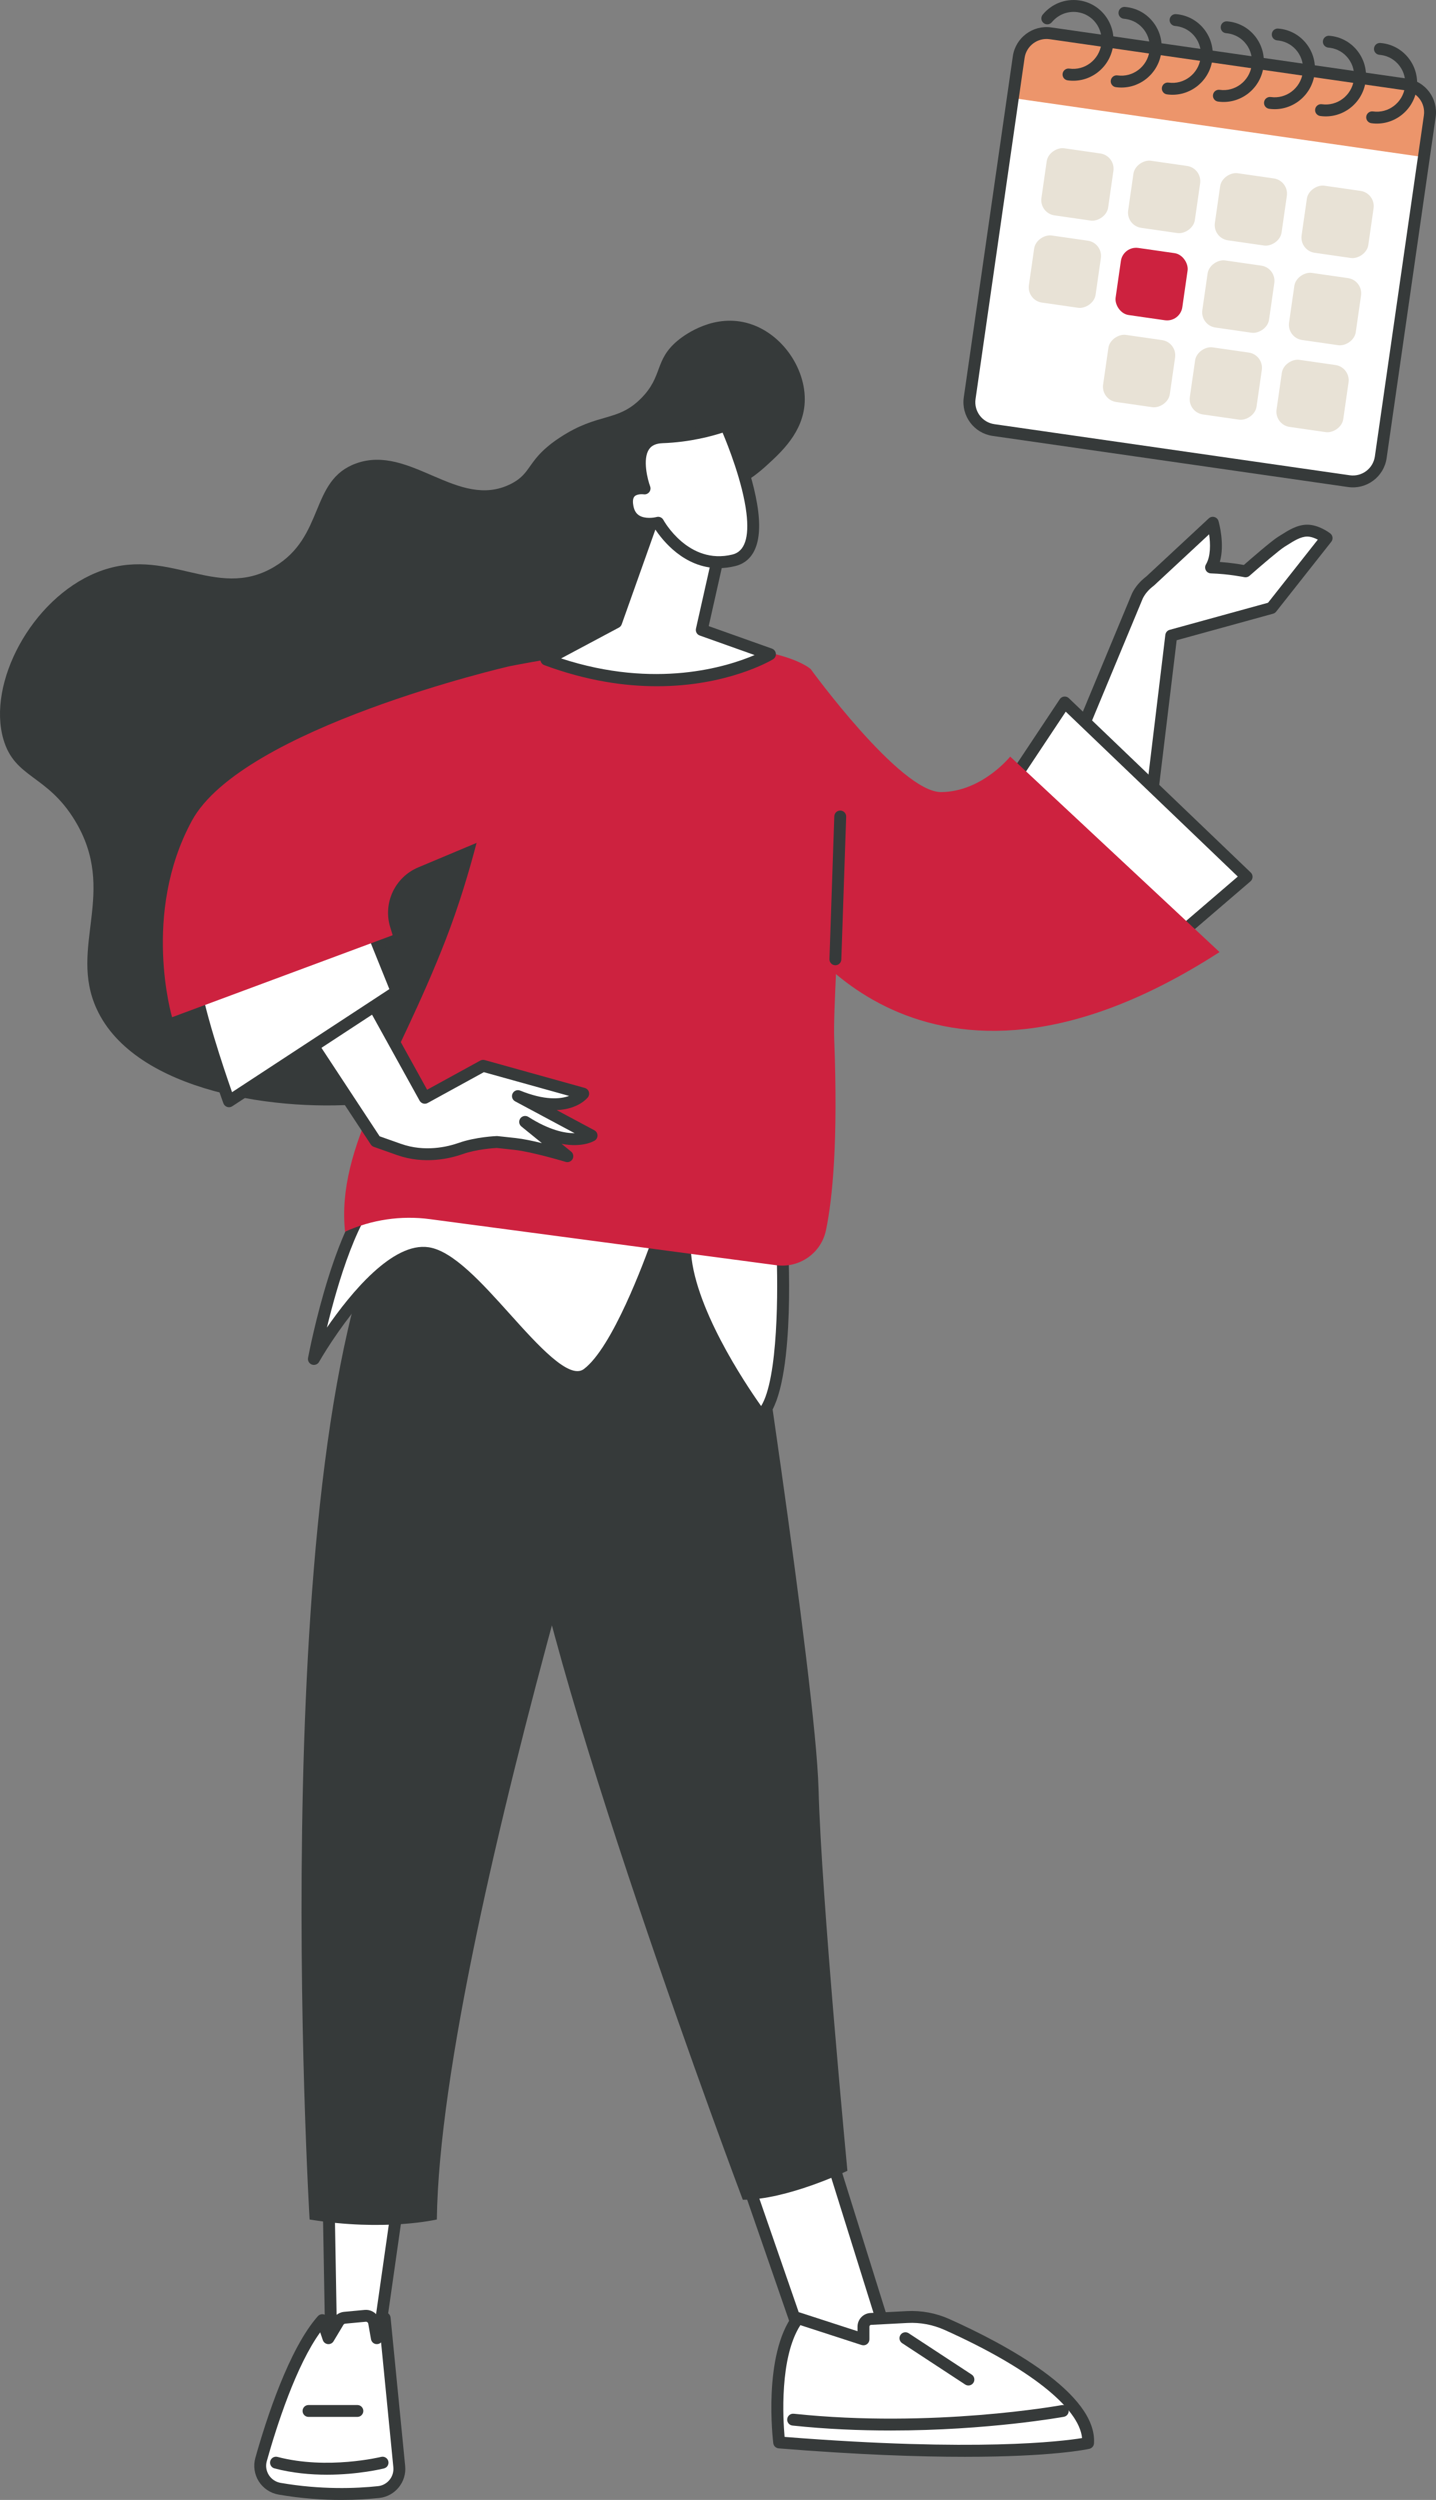 <?xml version="1.0" encoding="UTF-8"?>
<svg id="a" data-name="Illustration" xmlns="http://www.w3.org/2000/svg" width="362.54" height="631.094" viewBox="0 0 362.54 631.094">
  <rect x="0" y="0" width="362.54" height="631.094" fill="#808080" stroke="none"/>
  <g>
    <g>
      <g>
        <polygon points="188.571 550.533 203.806 594.517 225.087 593.427 209.886 544.803 188.571 550.533" fill="#fff" stroke-width="0"/>
        <path d="M202.389,595.008l-15.235-43.984c-.137-.393-.103-.826.092-1.193.194-.368.534-.638.936-.746l21.315-5.73c.779-.21,1.58.233,1.821,1.001l15.201,48.624c.139.443.064.924-.201,1.305-.265.381-.69.617-1.153.641l-21.281,1.09c-.026.001-.052.002-.078.002-.636,0-1.206-.403-1.416-1.009ZM208.884,546.626l-18.369,4.938,14.34,41.398,18.224-.934-14.194-45.402Z" fill="#363a3a" stroke-width="0"/>
      </g>
      <g>
        <path d="M196.712,616.58s-2.643-21.543,4.759-31.38l16.522,5.364v-3.218c0-1.036.811-1.891,1.846-1.945l9.214-.482c3.438-.18,6.865.469,10.006,1.877,11.037,4.948,36.441,17.701,35.636,29.929,0,0-19.999,4.525-77.984-.145Z" fill="#fff" stroke-width="0"/>
        <path d="M196.592,618.076c-.71-.057-1.282-.606-1.369-1.313-.11-.904-2.629-22.261,5.05-32.464.385-.512,1.053-.722,1.661-.525l14.56,4.727v-1.154c0-1.835,1.436-3.347,3.268-3.443l9.215-.482c3.642-.189,7.346.503,10.697,2.006,13.998,6.275,37.355,18.699,36.52,31.397-.044.663-.519,1.218-1.166,1.365-.54.122-9.31,2.02-31.427,2.02-11.689,0-27.109-.53-47.009-2.133ZM238.447,588.165c-2.92-1.309-6.134-1.914-9.314-1.748l-9.215.482c-.237.012-.424.209-.424.447v3.218c0,.48-.23.931-.618,1.213-.389.282-.889.361-1.345.213l-15.466-5.021c-5.304,8.221-4.378,23.769-3.984,28.214,48.509,3.832,70.07,1.117,75.101.293-.736-7.707-13.529-17.806-34.734-27.313ZM196.702,616.58h.01s-.01,0-.01,0Z" fill="#363a3a" stroke-width="0"/>
      </g>
      <path d="M224.857,613.569c24.621,0,43.485-3.415,43.732-3.461.814-.15,1.353-.933,1.202-1.747-.149-.815-.94-1.353-1.747-1.203-.321.059-32.56,5.889-67.651,2.177-.823-.086-1.563.51-1.649,1.334-.088.824.51,1.562,1.333,1.649,8.564.906,16.964,1.25,24.78,1.25Z" fill="#363a3a" stroke-width="0"/>
      <path d="M244.491,602.199c.488,0,.968-.238,1.255-.678.455-.693.262-1.622-.432-2.077l-15.906-10.431c-.692-.454-1.624-.261-2.076.432-.455.693-.262,1.622.432,2.077l15.906,10.431c.253.166.539.246.821.246Z" fill="#363a3a" stroke-width="0"/>
      <g>
        <polygon points="100.459 556.11 95.143 593.427 83.638 593.427 82.997 556.725 100.459 556.11" fill="#fff" stroke-width="0"/>
        <path d="M82.138,593.453l-.641-36.702c-.014-.818.63-1.496,1.447-1.525l17.461-.615c.429-.016.871.166,1.168.496.297.33.433.775.37,1.214l-5.316,37.317c-.105.739-.738,1.289-1.485,1.289h-11.505c-.818,0-1.485-.656-1.5-1.474ZM98.721,557.672l-14.198.5.589,33.755h8.729s4.88-34.255,4.88-34.255Z" fill="#363a3a" stroke-width="0"/>
      </g>
      <g>
        <path d="M95.602,629.103c-5.505.59-14.513.972-25.012-.836-3.441-.593-5.622-4.021-4.676-7.383,2.634-9.364,8.311-27.102,15.453-35.175l1.558,4.558,2.496-4.16c.342-.57.935-.943,1.596-1.005l5.183-.484c1.083-.101,2.062.646,2.25,1.717l.692,3.932,1.969-5.067,3.689,37.487c.315,3.202-1.999,6.073-5.198,6.416Z" fill="#fff" stroke-width="0"/>
        <path d="M70.335,629.745c-2.063-.356-3.888-1.573-5.004-3.342-1.111-1.761-1.426-3.921-.862-5.926,2.764-9.821,8.487-27.528,15.774-35.762.354-.4.897-.582,1.417-.477.524.105.953.48,1.125.986l.514,1.502.835-1.391c.585-.976,1.611-1.621,2.743-1.727l5.183-.484c1.475-.141,2.846.655,3.509,1.905l.145-.372c.251-.647.899-1.038,1.603-.943.687.094,1.221.648,1.289,1.339l3.688,37.487c.394,4.013-2.535,7.627-6.531,8.055-2.576.276-5.816.499-9.558.499-4.628,0-10.021-.342-15.869-1.349ZM94.995,591.76c-.669-.066-1.213-.57-1.33-1.233l-.692-3.932c-.053-.299-.342-.514-.634-.483l-5.184.484c-.186.017-.354.123-.449.283l-2.496,4.16c-.301.5-.862.784-1.444.72-.58-.062-1.072-.454-1.261-1.007l-.672-1.966c-6.119,8.461-11.002,23.71-13.476,32.504-.34,1.206-.158,2.453.511,3.512.663,1.051,1.748,1.775,2.976,1.986,10.232,1.762,19.024,1.42,24.597.823,2.366-.253,4.101-2.397,3.865-4.778l-3.1-31.509c-.312.312-.75.482-1.212.435Z" fill="#363a3a" stroke-width="0"/>
      </g>
      <path d="M82.53,624.726c7.94,0,14.038-1.493,14.419-1.589.804-.201,1.291-1.015,1.091-1.819-.201-.805-1.025-1.291-1.818-1.092-.136.034-13.577,3.312-26.164.005-.797-.212-1.62.269-1.832,1.069-.21.801.269,1.622,1.07,1.832,4.545,1.195,9.136,1.593,13.234,1.593Z" fill="#363a3a" stroke-width="0"/>
      <path d="M188.316,310.574s17.641,113.947,18.343,141.158c.702,27.211,7.281,96.271,7.281,96.271,0,0-15.29,7.371-26.408,7.313,0,0-52.073-138.224-55.965-182.926-3.892-44.702,9.12-65.165,9.12-65.165l47.629,3.349Z" fill="#363a3a" stroke-width="0"/>
      <path d="M171.06,303.48s-59.796,182.594-60.775,256.818c0,0-13.177,3.094-32.121,0,0,0-12.146-203.781,22.864-260.871l70.032,4.054Z" fill="#363a3a" stroke-width="0"/>
      <path d="M77.888,610.133h12.338c.828,0,1.5-.672,1.5-1.5,0-.828-.672-1.5-1.5-1.5h-12.338c-.828,0-1.5.672-1.5,1.5,0,.828.672,1.5,1.5,1.5Z" fill="#363a3a" stroke-width="0"/>
    </g>
    <path d="M174.469,127.82c4.029-2.122,11.107-3.066,18.965-10.212,3.827-3.479,9.357-8.508,9.726-16.047.431-8.807-6.31-18.379-15.565-20.265-8.599-1.752-15.574,3.904-16.53,4.704-5.941,4.973-3.61,8.948-9.239,14.588-6.033,6.044-10.699,3.471-20.375,9.797-8.646,5.652-6.838,8.959-12.546,11.811-13.282,6.636-25.324-10.148-39.008-5.207-11.78,4.254-7.778,18.47-20.71,26.13-14.854,8.798-27.069-5.85-44.868,1.436-16.344,6.691-27.609,27.87-23.452,42.104,2.879,9.859,10.952,8.834,18.013,20.426,11.003,18.064-1.676,31.918,5.523,47.611,9.648,21.03,46.239,26.281,69.269,23.801,4.266-.46,48.841-5.913,67.181-39.807,22.251-41.121-7.208-99.907,13.616-110.871Z" fill="#363a3a" stroke-width="0"/>
    <g>
      <g>
        <path d="M197.437,313.614s2.043,37.348-5.368,43.771c0,0-19.769-26.229-19.171-43.771h24.539Z" fill="#fff" stroke-width="0"/>
        <path d="M191.91,358.877c-.413-.044-.789-.257-1.04-.589-.82-1.088-20.081-26.858-19.472-44.725.027-.808.69-1.449,1.499-1.449h24.539c.797,0,1.454.623,1.498,1.418.213,3.898,1.859,38.275-5.884,44.987-.274.237-.623.366-.982.366-.053,0-.105-.003-.158-.008ZM174.395,315.114c.431,14.36,13.781,34.22,17.763,39.836,4.311-6.907,4.311-29.521,3.852-39.836h-21.614Z" fill="#363a3a" stroke-width="0"/>
      </g>
      <g>
        <path d="M166.817,311.105s-9.669,29.065-18.515,35.706c-8.846,6.641-27.973-28.589-40.292-30.466-12.319-1.877-28.766,26.722-28.766,26.722,0,0,6.971-36.996,17.913-43.94l69.66,11.979Z" fill="#fff" stroke-width="0"/>
        <path d="M126.491,333.719c-6.369-7.083-13.588-15.111-18.706-15.891-9.297-1.411-22.806,18.28-27.24,25.987-.364.635-1.133.912-1.82.659-.686-.254-1.089-.966-.953-1.685.289-1.537,7.222-37.718,18.583-44.929.316-.199.694-.275,1.058-.212l69.66,11.979c.432.074.809.333,1.033.708s.274.829.136,1.244c-.4,1.205-9.921,29.588-19.037,36.432-1.054.791-2.181,1.15-3.37,1.15-5.458,0-12.239-7.542-19.343-15.442ZM97.499,300.707c-6.965,5.065-12.326,23.537-14.969,34.436,5.943-8.604,16.593-21.67,25.705-20.281,6.181.942,13.452,9.029,20.485,16.851,7.024,7.813,14.976,16.674,18.682,13.899,7.192-5.4,15.237-27.135,17.42-33.328l-67.323-11.577Z" fill="#363a3a" stroke-width="0"/>
      </g>
      <g>
        <path d="M287.172,150.399c.659-1.313,1.676-2.578,3.177-3.703l15.843-14.731s2.059,7.099-.438,11.283c4.863.162,8.711.99,8.711.99,0,0,7.237-6.377,9.041-7.477,1.802-1.099,4.155-2.842,6.579-2.81,2.43.033,4.839,1.89,4.839,1.89l-13.917,17.638-25.306,6.965-5.256,43.579-18.463-17.083,15.19-36.542Z" fill="#fff" stroke-width="0"/>
        <path d="M289.426,205.124l-18.463-17.083c-.462-.427-.607-1.096-.366-1.677l15.19-36.542c.014-.033.028-.065.044-.097.801-1.594,1.996-3.001,3.553-4.181l15.786-14.678c.382-.355.922-.486,1.421-.347.502.139.896.528,1.041,1.028.078.27,1.644,5.791.329,10.317,2.75.199,4.967.559,6.068.761,1.816-1.591,7.072-6.154,8.695-7.144.244-.149.499-.31.763-.477,1.8-1.139,4.034-2.552,6.531-2.552.028,0,.058,0,.087,0,2.848.038,5.447,1.98,5.734,2.202.317.245.523.606.572,1.004.05.397-.063.798-.311,1.113l-13.917,17.638c-.198.251-.472.432-.779.517l-24.336,6.698-5.136,42.579c-.067.56-.443,1.034-.972,1.228-.169.062-.344.092-.518.092-.371,0-.736-.138-1.019-.399ZM332.706,136.23c-.744-.385-1.713-.766-2.641-.779-.016,0-.031,0-.047,0-1.628,0-3.38,1.109-4.927,2.088-.278.176-.547.346-.805.503-1.241.757-5.961,4.793-8.831,7.322-.357.315-.846.44-1.307.341-.037-.008-3.788-.802-8.445-.957-.53-.018-1.013-.315-1.267-.781-.255-.466-.244-1.031.028-1.487,1.224-2.05,1.138-5.237.798-7.603l-13.894,12.918c-.039.036-.08.07-.122.102-1.198.898-2.111,1.951-2.713,3.13l-14.767,35.524,15.538,14.377,4.904-40.663c.073-.604.504-1.105,1.091-1.267l24.832-6.834,12.572-15.934Z" fill="#363a3a" stroke-width="0"/>
      </g>
      <g>
        <polygon points="268.807 177.334 314.73 221.345 290.445 242.197 251.65 203.155 268.807 177.334" fill="#fff" stroke-width="0"/>
        <path d="M289.38,243.254l-38.794-39.041c-.502-.505-.579-1.294-.185-1.888l17.156-25.821c.245-.37.643-.612,1.084-.661.442-.048.881.101,1.203.408l45.923,44.011c.306.293.473.701.461,1.124-.011.423-.201.821-.521,1.097l-24.285,20.851c-.282.242-.63.362-.978.362-.387,0-.772-.149-1.064-.443ZM269.064,179.658l-15.486,23.308,36.948,37.184,21.973-18.866-43.435-41.626Z" fill="#363a3a" stroke-width="0"/>
      </g>
      <path d="M307.89,240.345l-52.851-49.35s-7.132,8.9-17.449,8.961c-10.317.061-32.925-31.054-32.925-31.054l-5.36,63.84s32.907,56.426,108.585,7.603Z" fill="#cd223f" stroke-width="0"/>
      <path d="M204.665,168.902s-13.64-12.828-76.138-.696c0,0-3.44,36.55-15.956,68.897-12.516,32.347-27.718,52.222-25.459,73.831,6.703-3.041,14.126-4.139,21.422-3.168l87.461,11.634c5.837.776,11.324-3.054,12.529-8.818,1.686-8.065,3.068-22.498,2.087-48.143-.572-14.954,5.772-68.501-5.946-93.536Z" fill="#cd223f" stroke-width="0"/>
      <g>
        <path d="M92.809,251.033l14.437,26.099,14.723-8.078,25.267,7.037s-4.265,5.556-16.477.611l18.594,9.955s-5.657,3.632-16.772-3.445l10.659,8.66s-8.606-2.59-13.192-3.086l-4.586-.497s-5.058.201-9.111,1.628c-4.053,1.428-9.773,2.325-15.628.252l-5.855-2.073-18.023-27.394,15.965-9.67Z" fill="#fff" stroke-width="0"/>
        <path d="M142.806,293.309c-.084-.025-8.527-2.556-12.921-3.031l-4.47-.484c-.728.039-5.093.316-8.567,1.54-3.244,1.143-9.716,2.696-16.627.251l-5.855-2.073c-.308-.109-.572-.316-.752-.59l-18.022-27.394c-.225-.341-.3-.757-.21-1.155.09-.397.337-.741.686-.952l15.965-9.67c.35-.211.767-.272,1.164-.167.394.105.728.367.926.723l13.713,24.791,13.413-7.359c.345-.188.747-.235,1.124-.13l25.267,7.037c.48.134.862.497,1.02.97.158.473.07.993-.233,1.388-.136.178-2.408,3.02-7.887,3.233l9.521,5.098c.469.251.769.732.791,1.263.02.532-.241,1.034-.689,1.322-.176.113-3.034,1.87-8.381.835l2.403,1.953c.556.452.715,1.233.379,1.867-.266.501-.781.798-1.325.798-.144,0-.289-.021-.433-.064ZM125.621,286.798l4.586.497c1.851.2,4.295.719,6.592,1.278l-5.165-4.196c-.616-.501-.735-1.397-.27-2.041.465-.645,1.353-.814,2.023-.388,5.227,3.329,9.118,4.127,11.647,4.127.017,0,.034,0,.05,0l-15.033-8.049c-.703-.377-.988-1.237-.65-1.959.338-.721,1.181-1.053,1.921-.754,6.266,2.536,10.162,2.153,12.358,1.345l-21.524-5.995-14.188,7.784c-.725.397-1.633.135-2.034-.589l-13.682-24.734-13.299,8.055,16.89,25.672,5.381,1.905c6.037,2.137,11.756.759,14.629-.253,4.217-1.485,9.333-1.704,9.549-1.713.02,0,.04-.001.06-.001.054,0,.107.003.161.009Z" fill="#363a3a" stroke-width="0"/>
      </g>
      <g>
        <path d="M92.809,232.078l7.343,18.199-42.341,27.737s-8.77-24.089-9.226-33.798l44.223-12.138Z" fill="#fff" stroke-width="0"/>
        <path d="M57.338,279.438c-.435-.144-.78-.48-.936-.91-.361-.992-8.853-24.416-9.314-34.241-.033-.701.424-1.331,1.101-1.517l44.224-12.138c.744-.203,1.504.18,1.788.885l7.343,18.199c.269.664.03,1.424-.568,1.816l-42.341,27.737c-.247.162-.533.245-.822.245-.159,0-.318-.025-.473-.077ZM91.917,233.879l-41.743,11.457c.853,8.356,6.493,24.923,8.41,30.379l39.716-26.017-6.383-15.819Z" fill="#363a3a" stroke-width="0"/>
      </g>
      <path d="M133.593,207.209l-27.999,11.755c-5.895,2.475-8.953,9.016-7.072,15.127l.616,2-55.693,20.698s-7.745-26.112,4.988-49.579c12.733-23.467,80.093-39.003,80.093-39.003l5.067,39.003Z" fill="#cd223f" stroke-width="0"/>
    </g>
    <g>
      <g>
        <path d="M183.25,131.965l-6.08,27.06,17.216,6.128s-22.959,13.777-56.45,1.351l17.613-9.4,11.741-33.04,15.96,7.9Z" fill="#fff" stroke-width="0"/>
        <path d="M137.414,167.911c-.554-.205-.936-.716-.976-1.305-.039-.589.271-1.146.791-1.424l17.101-9.126,11.547-32.492c.144-.404.453-.727.85-.888.398-.161.845-.144,1.228.046l15.96,7.9c.62.307.95.998.799,1.673l-5.789,25.764,15.964,5.683c.547.195.933.687.989,1.264.058.577-.223,1.136-.721,1.435-.658.395-11.625,6.801-29.3,6.8-8.167,0-17.767-1.368-28.443-5.329ZM176.667,160.438c-.715-.254-1.127-1.002-.961-1.742l5.822-25.91-13.391-6.628-11.176,31.449c-.125.352-.377.645-.707.821l-14.594,7.788c23.842,7.805,41.905,2.118,48.85-.85l-13.844-4.928Z" fill="#363a3a" stroke-width="0"/>
      </g>
      <g>
        <path d="M166.161,131.965s-6.553,1.791-7.703-3.864c-1.15-5.655,4.272-4.795,4.272-4.795,0,0-4.672-12.598,4.47-12.92,9.141-.322,16.051-3.04,16.051-3.04,0,0,5.48,12.114,6.68,21.949.724,5.931-.11,11.033-4.641,12.148-12.405,3.054-19.128-9.478-19.128-9.478Z" fill="#fff" stroke-width="0"/>
        <path d="M165.424,133.627c-1.354.181-3.678.25-5.6-.932-1.488-.916-2.442-2.361-2.836-4.296-.453-2.227-.101-3.964,1.047-5.163.789-.824,1.79-1.205,2.686-1.368-.673-2.586-1.388-7.081.639-10.105.836-1.249,2.52-2.762,5.787-2.877,8.752-.308,15.488-2.911,15.556-2.937.739-.291,1.586.05,1.914.778.228.503,5.59,12.438,6.804,22.385,1.21,9.922-2.471,12.974-5.772,13.787-1.466.361-2.858.521-4.178.521-8.806,0-14.319-7.163-16.046-9.793ZM167.252,111.884c-1.627.057-2.739.563-3.399,1.546-1.676,2.496-.363,7.599.284,9.355.184.5.09,1.06-.248,1.471-.339.412-.865.614-1.395.53-.307-.049-1.686-.109-2.293.525-.532.556-.443,1.661-.274,2.49.224,1.1.701,1.863,1.46,2.333,1.432.888,3.649.577,4.383.382.675-.182,1.384.124,1.713.739.061.115,6.306,11.473,17.447,8.73,3.088-.76,4.27-4.296,3.511-10.51-.936-7.673-4.613-16.93-6.014-20.251-2.501.82-8.178,2.413-15.176,2.659Z" fill="#363a3a" stroke-width="0"/>
      </g>
    </g>
    <path d="M210.907,243.675c.805,0,1.471-.638,1.498-1.449l1.225-36.057c.028-.828-.62-1.522-1.448-1.55-.823-.033-1.522.62-1.55,1.448l-1.225,36.057c-.028.828.62,1.522,1.448,1.55.018,0,.034,0,.052,0Z" fill="#363a3a" stroke-width="0"/>
  </g>
  <g>
    <rect x="250.463" y="14.349" width="104.848" height="101.179" rx="7.094" ry="7.094" transform="translate(593.447 172.325) rotate(-171.817)" fill="#fff" stroke-width="0"/>
    <path d="M255.702,24.749l103.781,14.923,1.485-10.325c.558-3.878-2.134-7.474-6.012-8.031l-89.737-12.904c-3.878-.558-7.474,2.134-8.031,6.012l-1.485,10.325Z" fill="#ec956b" stroke-width="0"/>
    <path d="M243.321,100.316l12.381-86.105c.674-4.691,5.039-7.958,9.73-7.284l89.737,12.904c4.69.674,7.958,5.039,7.283,9.73l-12.381,86.105c-.674,4.691-5.039,7.958-9.729,7.283l-89.737-12.904c-4.69-.674-7.958-5.039-7.283-9.729ZM265.005,9.897c-3.053-.439-5.894,1.688-6.333,4.741l-12.381,86.105c-.439,3.053,1.688,5.894,4.741,6.333l89.737,12.904c3.053.439,5.894-1.688,6.333-4.741l12.381-86.105c.439-3.053-1.688-5.894-4.741-6.333l-89.737-12.904Z" fill="#363a3a" stroke-width="0"/>
    <g>
      <rect x="325.968" y="69.509" width="17.116" height="17.015" rx="3.885" ry="3.885" transform="translate(209.691 398.034) rotate(-81.817)" fill="#e8e2d6" stroke-width="0"/>
      <rect x="304.074" y="66.361" width="17.116" height="17.015" rx="3.885" ry="3.885" transform="translate(194.029 373.662) rotate(-81.817)" fill="#e8e2d6" stroke-width="0"/>
      <rect x="282.23" y="63.162" width="17.015" height="17.116" rx="3.885" ry="3.885" transform="translate(568.308 184.091) rotate(-171.817)" fill="#cd223f" stroke-width="0"/>
      <rect x="260.285" y="60.065" width="17.116" height="17.015" rx="3.885" ry="3.885" transform="translate(162.705 324.919) rotate(-81.817)" fill="#e8e2d6" stroke-width="0"/>
      <rect x="322.813" y="91.454" width="17.116" height="17.015" rx="3.885" ry="3.885" transform="translate(185.263 413.732) rotate(-81.817)" fill="#e8e2d6" stroke-width="0"/>
      <rect x="300.918" y="88.306" width="17.116" height="17.015" rx="3.885" ry="3.885" transform="translate(169.601 389.36) rotate(-81.817)" fill="#e8e2d6" stroke-width="0"/>
      <rect x="279.024" y="85.158" width="17.116" height="17.015" rx="3.885" ry="3.885" transform="translate(153.939 364.989) rotate(-81.817)" fill="#e8e2d6" stroke-width="0"/>
      <rect x="329.134" y="47.495" width="17.116" height="17.015" rx="3.885" ry="3.885" transform="translate(234.197 382.285) rotate(-81.817)" fill="#e8e2d6" stroke-width="0"/>
      <rect x="307.239" y="44.346" width="17.116" height="17.015" rx="3.885" ry="3.885" transform="translate(218.535 357.914) rotate(-81.817)" fill="#e8e2d6" stroke-width="0"/>
      <rect x="285.345" y="41.198" width="17.116" height="17.015" rx="3.885" ry="3.885" transform="translate(202.873 333.542) rotate(-81.817)" fill="#e8e2d6" stroke-width="0"/>
      <rect x="263.451" y="38.05" width="17.116" height="17.015" rx="3.885" ry="3.885" transform="translate(187.211 309.171) rotate(-81.817)" fill="#e8e2d6" stroke-width="0"/>
    </g>
    <g>
      <path d="M346.204,31.103h.004c5.516.779,10.655-3.114,11.459-8.676.392-2.714-.294-5.41-1.929-7.591-1.609-2.145-3.95-3.535-6.596-3.915-.21-.028-.431-.055-.643-.072-.826-.064-1.548.552-1.613,1.378-.064.825.537,1.544,1.378,1.613.15.012.295.029.451.05,1.853.266,3.495,1.241,4.623,2.746,1.154,1.538,1.637,3.442,1.36,5.361-.567,3.931-4.188,6.683-8.071,6.135-.82-.115-1.579.456-1.695,1.276-.116.819.454,1.577,1.272,1.694Z" fill="#363a3a" stroke-width="0"/>
      <path d="M333.305,29.283h.004c5.516.779,10.655-3.114,11.459-8.676.392-2.714-.294-5.41-1.93-7.591-1.609-2.145-3.95-3.535-6.596-3.915-.218-.036-.426-.054-.639-.072-.825-.067-1.549.548-1.616,1.373-.065.794.502,1.494,1.281,1.606.03.004.061.008.093.01.151.012.305.031.454.051,1.853.266,3.495,1.241,4.623,2.746,1.154,1.538,1.637,3.442,1.36,5.361-.567,3.93-4.188,6.683-8.071,6.135-.82-.115-1.579.456-1.695,1.276-.116.819.454,1.577,1.272,1.694Z" fill="#363a3a" stroke-width="0"/>
      <path d="M320.406,27.463h.004c5.514.779,10.654-3.113,11.459-8.675.392-2.715-.293-5.411-1.929-7.592-1.61-2.145-3.951-3.535-6.596-3.915-.22-.032-.43-.055-.643-.072-.826-.065-1.547.552-1.613,1.378-.064.825.532,1.542,1.378,1.613.15.012.297.026.451.05,1.853.266,3.495,1.241,4.623,2.746,1.154,1.538,1.637,3.443,1.36,5.362-.568,3.93-4.189,6.682-8.07,6.134-.82-.116-1.579.455-1.695,1.276-.116.819.453,1.577,1.272,1.694Z" fill="#363a3a" stroke-width="0"/>
      <path d="M307.508,25.643h.004c5.514.779,10.654-3.114,11.459-8.676.392-2.714-.293-5.41-1.928-7.59-1.61-2.146-3.952-3.535-6.598-3.916-.221-.03-.425-.054-.638-.072-.826-.067-1.55.547-1.617,1.373-.068.825.506,1.55,1.373,1.617.151.012.289.028.455.051,1.854.267,3.496,1.241,4.625,2.747,1.153,1.538,1.636,3.442,1.359,5.361-.568,3.93-4.189,6.683-8.071,6.135-.82-.115-1.579.456-1.695,1.276-.116.819.454,1.577,1.272,1.694Z" fill="#363a3a" stroke-width="0"/>
      <path d="M294.609,23.823h.004c5.515.779,10.654-3.113,11.458-8.676.392-2.714-.292-5.409-1.928-7.589-1.609-2.146-3.952-3.536-6.599-3.917-.23-.029-.428-.055-.641-.071-.826-.065-1.548.552-1.614,1.378-.065.826.553,1.545,1.377,1.613.15.012.288.028.451.05,1.854.267,3.497,1.242,4.626,2.747,1.153,1.538,1.636,3.442,1.358,5.361-.567,3.931-4.187,6.682-8.07,6.135-.82-.116-1.579.455-1.695,1.276-.116.819.453,1.577,1.272,1.694Z" fill="#363a3a" stroke-width="0"/>
      <path d="M281.71,22.003h.004c5.515.779,10.654-3.114,11.458-8.676.392-2.714-.292-5.409-1.928-7.589-1.609-2.146-3.952-3.536-6.598-3.916-.211-.032-.425-.054-.638-.072-.826-.067-1.55.547-1.617,1.373-.068.825.509,1.548,1.373,1.617.151.012.287.03.455.051,1.854.267,3.496,1.242,4.625,2.747,1.153,1.538,1.636,3.442,1.358,5.361-.567,3.931-4.188,6.683-8.07,6.135-.82-.115-1.579.456-1.695,1.276-.116.819.454,1.577,1.272,1.694Z" fill="#363a3a" stroke-width="0"/>
      <path d="M269.545,20.287h.004c5.516.779,10.655-3.114,11.459-8.676.392-2.714-.293-5.409-1.929-7.59-1.609-2.146-3.952-3.536-6.598-3.916l-.026-.004c-3.494-.493-6.935.849-9.205,3.59-.529.638-.44,1.583.197,2.112.636.529,1.582.441,2.112-.198,1.601-1.932,4.022-2.879,6.476-2.533l.018.003c1.854.267,3.496,1.242,4.625,2.747,1.153,1.538,1.636,3.442,1.359,5.361-.567,3.93-4.188,6.683-8.071,6.135-.82-.115-1.579.456-1.695,1.276-.116.819.454,1.577,1.272,1.694Z" fill="#363a3a" stroke-width="0"/>
    </g>
  </g>
</svg>